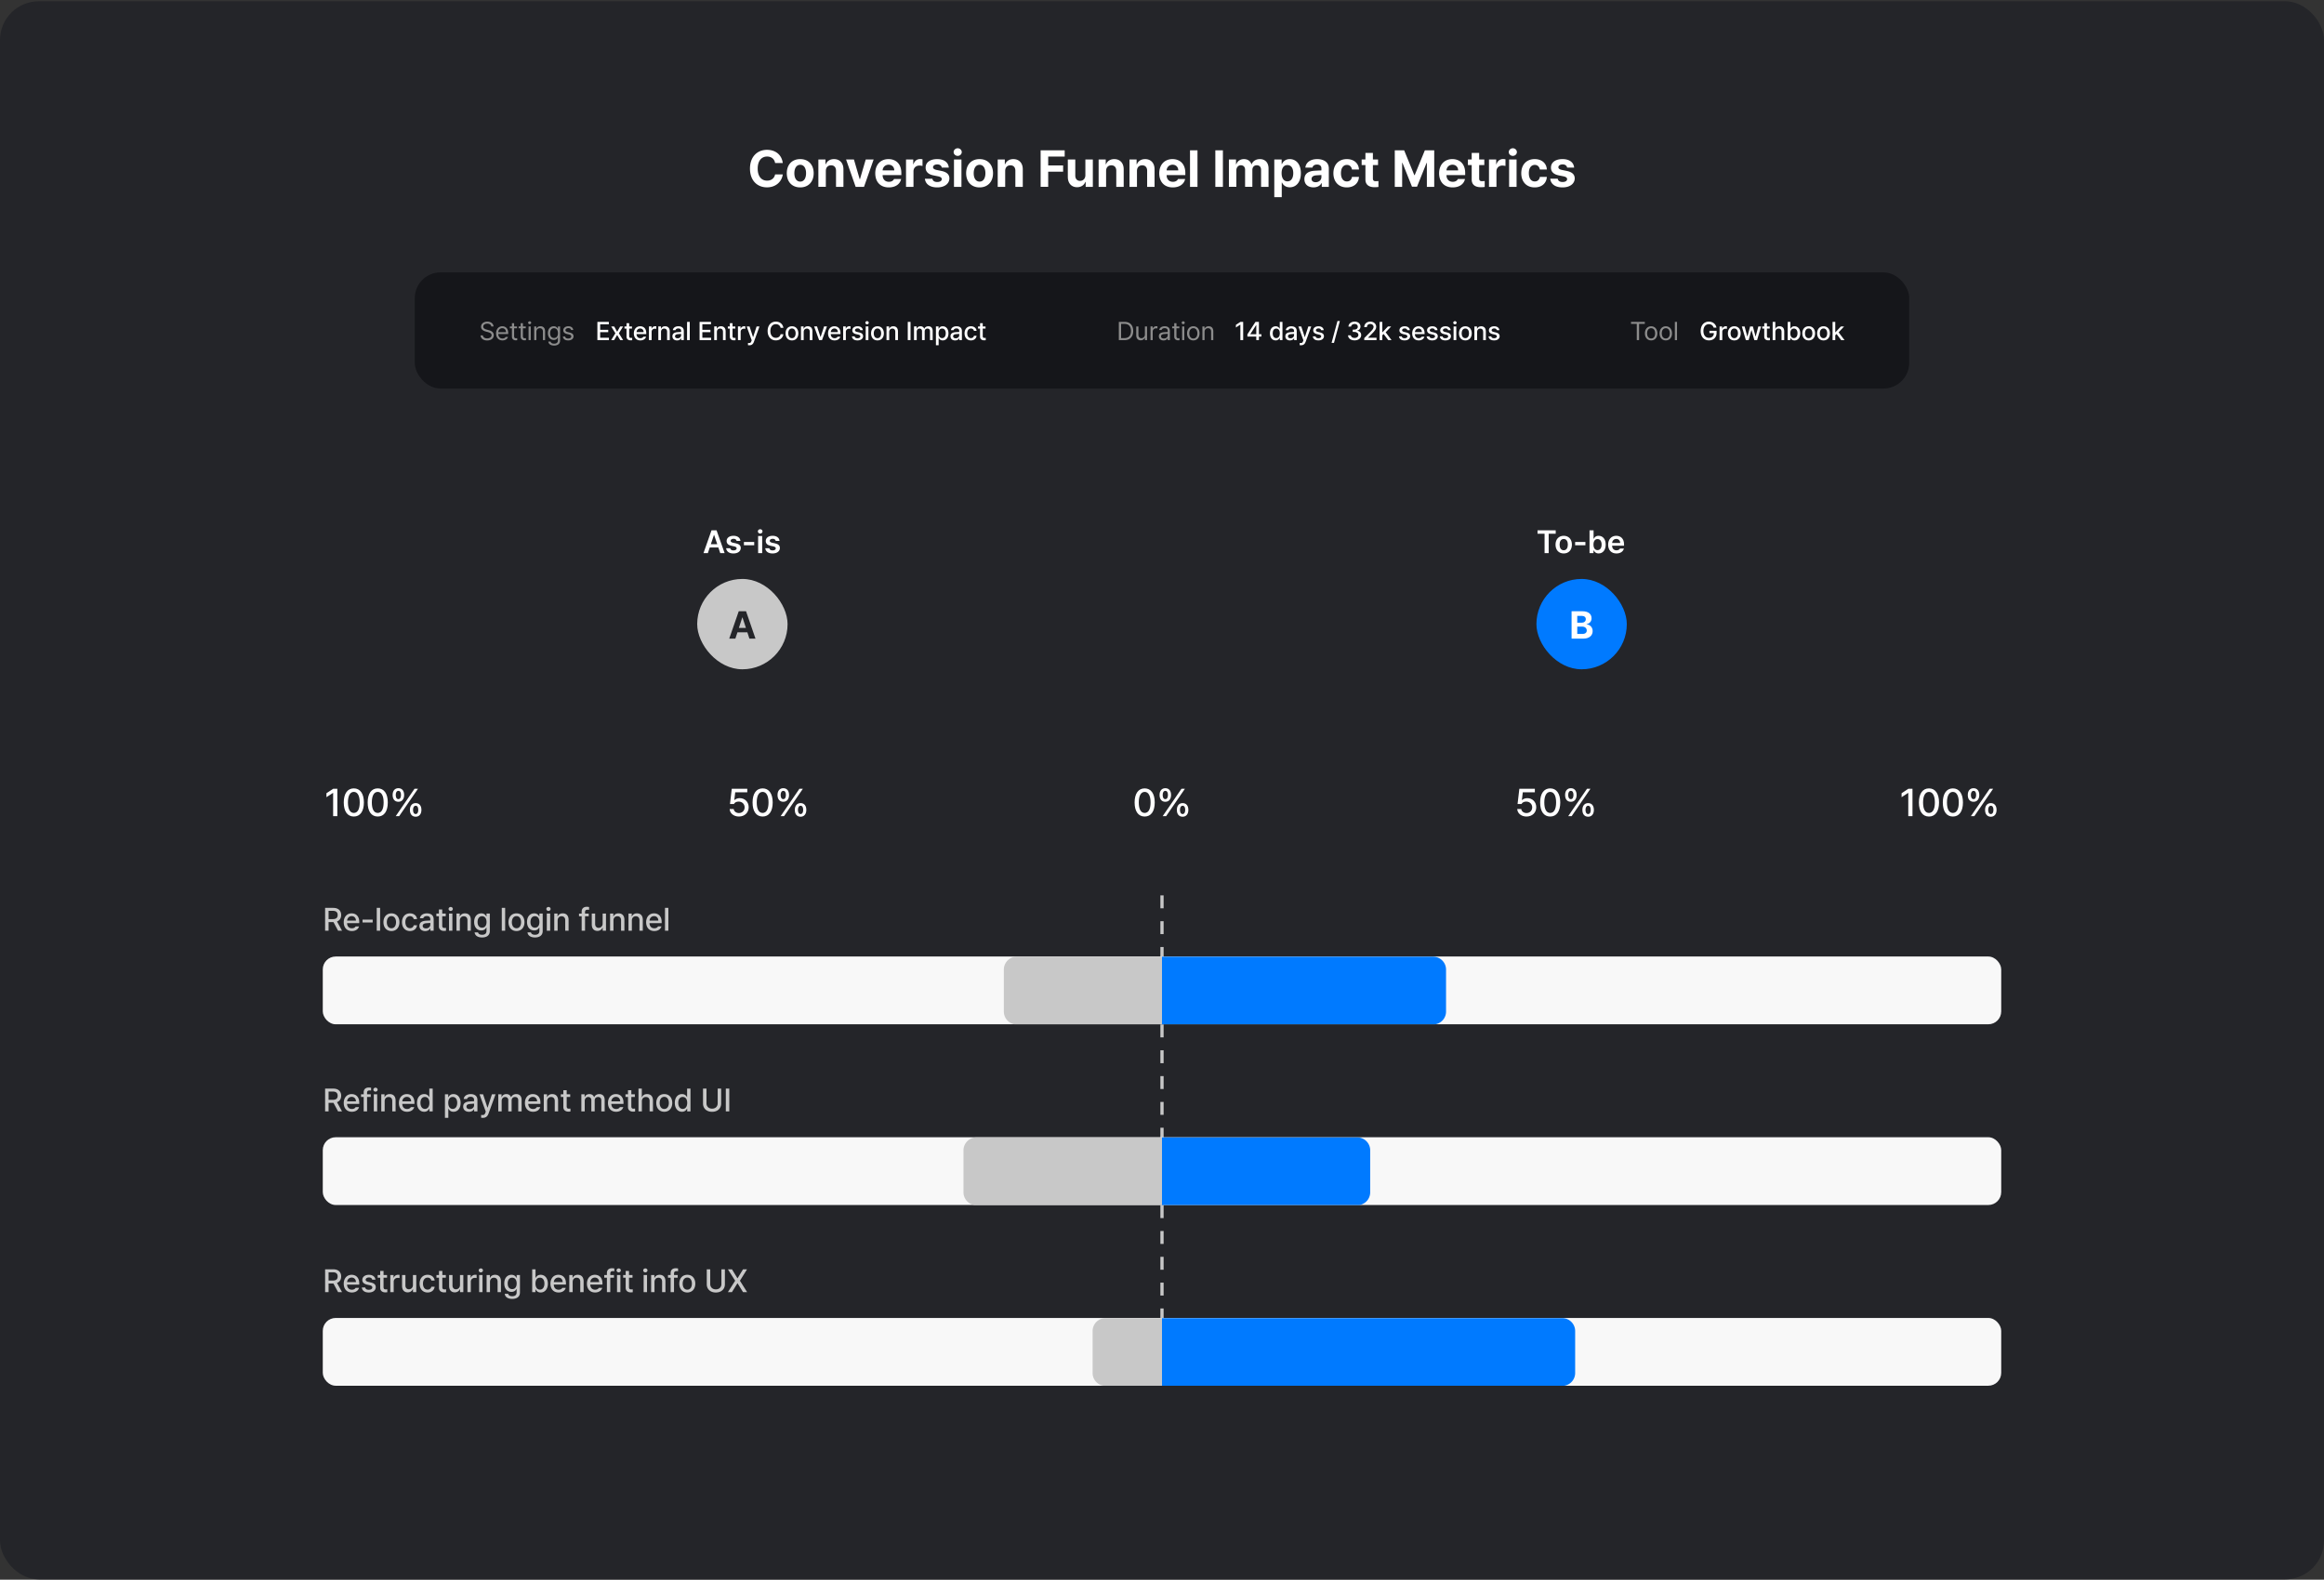 <svg xmlns="http://www.w3.org/2000/svg" width="1440" height="979" fill="none"><rect width="100%" height="100%" fill="#333333" stroke="none"/><rect width="1440" height="978" y=".796" fill="#242529" rx="24"/><path fill="#fff" d="M480.266 101.046c-.375-2.5-2.313-4.031-4.938-4.031-3.531 0-5.844 2.718-5.844 7.468 0 4.875 2.344 7.469 5.813 7.469 2.594 0 4.5-1.437 4.969-3.875l4.75.031c-.532 4.188-4.032 8-9.782 8-6.062 0-10.531-4.25-10.531-11.625s4.563-11.625 10.531-11.625c5.219 0 9.157 3 9.782 8.188h-4.75Zm15.562 15.094c-5.125 0-8.312-3.532-8.312-8.782s3.187-8.75 8.312-8.75 8.344 3.5 8.344 8.75-3.219 8.782-8.344 8.782Zm.031-3.594c2.375 0 3.594-2.219 3.594-5.188 0-3-1.219-5.218-3.594-5.218-2.406 0-3.656 2.218-3.656 5.218 0 2.969 1.25 5.188 3.656 5.188Zm15.844-6.563v9.813h-4.625V98.827h4.406v2.969h.188c.781-1.969 2.594-3.188 5.094-3.188 3.531 0 5.875 2.407 5.843 6.375v10.813h-4.593v-10c0-2.094-1.157-3.344-3.063-3.344-1.937 0-3.25 1.281-3.25 3.531Zm29.625-7.156-5.969 16.969h-5.187l-5.938-16.969h4.875l3.563 12.188h.187l3.563-12.188h4.906Zm9.375 17.313c-5.187 0-8.375-3.375-8.375-8.75 0-5.25 3.219-8.782 8.188-8.782 4.468 0 7.968 2.813 7.968 8.594v1.313h-11.593c0 2.562 1.531 4.156 3.906 4.156 1.562 0 2.687-.688 3.156-1.719h4.406c-.656 3.125-3.468 5.188-7.656 5.188Zm-3.812-10.532h7.218c0-2.062-1.437-3.531-3.5-3.531-2.125 0-3.64 1.578-3.718 3.531Zm14.5 10.188V98.827h4.468v2.938h.188c.625-2.094 2.187-3.188 4.094-3.188a7.29 7.29 0 0 1 1.468.156v4.125c-.437-.125-1.312-.25-1.968-.25-2.094 0-3.625 1.469-3.625 3.532v9.656h-4.625Zm22.156-11.938c-.188-1.187-1.25-1.968-2.781-1.968-1.5 0-2.657.718-2.625 1.75-.032.75.593 1.343 2.187 1.687l3.031.625c3.282.688 4.875 2.156 4.907 4.594-.032 3.344-3.032 5.594-7.532 5.594-4.593 0-7.281-2.063-7.656-5.375h4.656c.219 1.343 1.313 2.031 3 2.031 1.688 0 2.813-.688 2.813-1.781 0-.875-.719-1.407-2.313-1.75l-2.812-.563c-3.219-.625-4.906-2.312-4.875-4.812-.031-3.25 2.781-5.282 7.156-5.282 4.281 0 6.938 2.032 7.188 5.25h-4.344Zm7.562 11.938V98.827h4.625v16.969h-4.625Zm2.313-19.188c-1.406 0-2.531-1.062-2.531-2.343 0-1.313 1.125-2.375 2.531-2.375 1.375 0 2.5 1.062 2.5 2.375 0 1.28-1.125 2.343-2.5 2.343Zm13.531 19.532c-5.125 0-8.312-3.532-8.312-8.782s3.187-8.75 8.312-8.75 8.344 3.5 8.344 8.75-3.219 8.782-8.344 8.782Zm.031-3.594c2.375 0 3.594-2.219 3.594-5.188 0-3-1.219-5.218-3.594-5.218-2.406 0-3.656 2.218-3.656 5.218 0 2.969 1.25 5.188 3.656 5.188Zm15.844-6.563v9.813h-4.625V98.827h4.406v2.969h.188c.781-1.969 2.594-3.188 5.094-3.188 3.531 0 5.875 2.407 5.843 6.375v10.813h-4.593v-10c0-2.094-1.157-3.344-3.063-3.344-1.937 0-3.25 1.281-3.25 3.531Zm21.969 9.813V93.171h14.906v3.875h-10.219v5.5h9.25v3.875h-9.25v9.375h-4.687Zm27.719-7.219v-9.75h4.625v16.969h-4.438v-3.063h-.187c-.782 1.969-2.594 3.282-5.157 3.282-3.406 0-5.718-2.407-5.718-6.375V98.827h4.625v10c0 2 1.156 3.281 2.968 3.281 1.688 0 3.282-1.218 3.282-3.531Zm12.843-2.594v9.813h-4.625V98.827h4.407v2.969h.187c.781-1.969 2.594-3.188 5.094-3.188 3.531 0 5.875 2.407 5.844 6.375v10.813h-4.594v-10c0-2.094-1.156-3.344-3.063-3.344-1.937 0-3.25 1.281-3.25 3.531Zm19.125 0v9.813h-4.625V98.827h4.407v2.969h.187c.781-1.969 2.594-3.188 5.094-3.188 3.531 0 5.875 2.407 5.844 6.375v10.813h-4.594v-10c0-2.094-1.156-3.344-3.063-3.344-1.937 0-3.25 1.281-3.25 3.531Zm22.188 10.157c-5.188 0-8.375-3.375-8.375-8.75 0-5.25 3.219-8.782 8.187-8.782 4.469 0 7.969 2.813 7.969 8.594v1.313h-11.594c0 2.562 1.532 4.156 3.907 4.156 1.562 0 2.687-.688 3.156-1.719h4.406c-.656 3.125-3.469 5.188-7.656 5.188Zm-3.813-10.532h7.219c0-2.062-1.437-3.531-3.5-3.531-2.125 0-3.64 1.578-3.719 3.531Zm19.125-12.437v22.625h-4.625V93.171h4.625Zm15.75 0v22.625h-4.687V93.171h4.687Zm3.719 22.625V98.827h4.406v2.969h.188c.719-1.969 2.437-3.188 4.719-3.188 2.343 0 4.062 1.22 4.625 3.188h.156c.719-1.938 2.625-3.188 5.125-3.188 3.156 0 5.344 2.094 5.344 5.782v11.406h-4.625v-10.5c0-1.938-1.125-2.875-2.657-2.875-1.75 0-2.75 1.219-2.75 3v10.375h-4.5v-10.625c0-1.688-1.062-2.75-2.625-2.75-1.562 0-2.781 1.25-2.781 3.187v10.188h-4.625Zm28.125 6.375V98.827h4.563v2.844h.187c.625-1.375 2-3.063 4.844-3.063 3.75 0 6.875 2.907 6.875 8.719 0 5.656-3 8.75-6.875 8.75-2.781 0-4.188-1.594-4.844-3h-.125v9.094h-4.625Zm4.531-14.875c0 3.062 1.313 5.094 3.594 5.094 2.375 0 3.625-2.094 3.625-5.094 0-2.969-1.25-5-3.625-5-2.312 0-3.594 1.937-3.594 5Zm14.125 3.75c0-3.781 3.063-5.031 6.313-5.219 1.219-.078 3.5-.187 4.219-.219v-1.375c-.032-1.406-1-2.25-2.719-2.25-1.563 0-2.563.719-2.813 1.875h-4.406c.281-2.937 2.844-5.25 7.344-5.25 3.687 0 7.187 1.657 7.187 5.75v11.438h-4.375v-2.344h-.125c-.843 1.563-2.437 2.656-4.968 2.656-3.25 0-5.657-1.687-5.657-5.062Zm4.438-.125c0 1.312 1.062 2 2.531 2 2.094 0 3.594-1.406 3.563-3.188v-1.25c-.704.032-2.672.141-3.469.219-1.594.156-2.625.906-2.625 2.219Zm21.844 5.219c-5.188 0-8.313-3.594-8.313-8.782 0-5.187 3.156-8.75 8.313-8.75 4.375 0 7.343 2.563 7.531 6.438h-4.344c-.281-1.688-1.375-2.844-3.125-2.844-2.219 0-3.687 1.875-3.687 5.094 0 3.281 1.437 5.156 3.687 5.156 1.625 0 2.844-1 3.125-2.812h4.344c-.219 3.843-3.031 6.5-7.531 6.5Zm19.343-17.313v3.469h-3.187v8.281c0 1.344.656 1.688 1.594 1.719.468 0 1.281-.031 1.843-.094v3.656c-.5.094-1.312.157-2.468.157-3.344 0-5.625-1.5-5.594-4.782v-8.937h-2.344v-3.469h2.344v-4.062h4.625v4.062h3.187Zm10.375-5.656h5.813l6.281 15.344h.25l6.281-15.344h5.813v22.625h-4.563v-14.813h-.187l-5.906 14.719h-3.125l-5.907-14.781h-.187v14.875h-4.563V93.171Zm35.844 22.969c-5.187 0-8.375-3.375-8.375-8.75 0-5.25 3.219-8.782 8.188-8.782 4.468 0 7.968 2.813 7.968 8.594v1.313h-11.593c0 2.562 1.531 4.156 3.906 4.156 1.562 0 2.687-.688 3.156-1.719h4.406c-.656 3.125-3.468 5.188-7.656 5.188Zm-3.812-10.532h7.218c0-2.062-1.437-3.531-3.5-3.531-2.125 0-3.64 1.578-3.718 3.531Zm23.437-6.78v3.468h-3.187v8.281c0 1.344.656 1.688 1.593 1.719.469 0 1.282-.031 1.844-.094v3.656c-.5.094-1.312.157-2.469.157-3.343 0-5.625-1.5-5.593-4.782v-8.937h-2.344v-3.469h2.344v-4.062h4.625v4.062h3.187Zm2.906 16.968V98.827h4.469v2.938h.188c.625-2.094 2.187-3.188 4.093-3.188.469 0 1.063.063 1.469.156v4.125c-.437-.125-1.312-.25-1.969-.25-2.093 0-3.625 1.469-3.625 3.532v9.656h-4.625Zm12.469 0V98.827h4.625v16.969h-4.625Zm2.313-19.188c-1.407 0-2.532-1.062-2.532-2.343 0-1.313 1.125-2.375 2.532-2.375 1.375 0 2.5 1.062 2.5 2.375 0 1.28-1.125 2.343-2.5 2.343Zm13.531 19.532c-5.188 0-8.313-3.594-8.313-8.782 0-5.187 3.157-8.75 8.313-8.75 4.375 0 7.344 2.563 7.531 6.438h-4.344c-.281-1.688-1.375-2.844-3.125-2.844-2.218 0-3.687 1.875-3.687 5.094 0 3.281 1.437 5.156 3.687 5.156 1.625 0 2.844-1 3.125-2.812h4.344c-.219 3.843-3.031 6.5-7.531 6.5Zm20.094-12.282c-.188-1.187-1.25-1.968-2.782-1.968-1.5 0-2.656.718-2.625 1.75-.031.75.594 1.343 2.188 1.687l3.031.625c3.281.688 4.875 2.156 4.906 4.594-.031 3.344-3.031 5.594-7.531 5.594-4.594 0-7.281-2.063-7.656-5.375h4.656c.219 1.343 1.313 2.031 3 2.031 1.688 0 2.813-.688 2.813-1.781 0-.875-.719-1.407-2.313-1.75l-2.812-.563c-3.219-.625-4.907-2.312-4.875-4.812-.032-3.25 2.781-5.282 7.156-5.282 4.281 0 6.937 2.032 7.187 5.25h-4.343Z"/><rect width="926" height="72" x="257" y="168.796" fill="#15161A" rx="16"/><path fill="#8C8C8C" d="M304.422 202.327c-.125-1.109-1.141-1.75-2.5-1.75-1.5 0-2.484.781-2.484 1.86 0 1.187 1.328 1.625 2.187 1.843l1.125.313c1.219.312 3.203 1.015 3.203 3.125 0 1.844-1.484 3.281-4.109 3.281-2.438 0-3.953-1.266-4.078-3.141h1.437c.125 1.266 1.297 1.86 2.641 1.86 1.562 0 2.734-.797 2.734-2.031 0-1.094-1.047-1.516-2.234-1.86l-1.391-.375c-1.781-.515-2.875-1.422-2.875-2.953 0-1.906 1.703-3.172 3.891-3.172 2.187 0 3.765 1.281 3.828 3h-1.375Zm6.937 8.641c-2.453 0-3.968-1.735-3.968-4.344s1.531-4.422 3.843-4.422c1.782 0 3.657 1.094 3.657 4.235v.562h-6.157c.063 1.797 1.11 2.781 2.625 2.781 1.016 0 1.657-.437 1.969-.968h1.438c-.407 1.281-1.657 2.156-3.407 2.156Zm-2.609-5.11h4.781c0-1.421-.906-2.468-2.297-2.468-1.468 0-2.406 1.156-2.484 2.468Zm11.594-3.546v1.125h-1.782v4.921c0 1.094.532 1.266 1.11 1.266.25 0 .594-.016.797-.031v1.25a6.657 6.657 0 0 1-.938.062c-1.125 0-2.328-.703-2.328-2.203v-5.265h-1.281v-1.125h1.281v-2.032h1.359v2.032h1.782Zm5.437 0v1.125H324v4.921c0 1.094.531 1.266 1.109 1.266.25 0 .594-.016.797-.031v1.25a6.653 6.653 0 0 1-.937.062c-1.125 0-2.328-.703-2.328-2.203v-5.265h-1.282v-1.125h1.282v-2.032H324v2.032h1.781Zm1.735 8.484v-8.484h1.343v8.484h-1.343Zm.672-9.891c-.516 0-.938-.39-.938-.89s.422-.891.938-.891c.515 0 .953.391.953.891s-.438.89-.953.89Zm4.156 4.797v5.094H331v-8.484h1.297v1.328h.109c.406-.86 1.188-1.438 2.485-1.438 1.718 0 2.859 1.047 2.859 3.203v5.391h-1.344v-5.297c0-1.312-.718-2.094-1.922-2.094-1.234 0-2.14.828-2.14 2.297Zm11 8.453c-2.047 0-3.438-.89-3.594-2.468h1.406c.188.859.985 1.296 2.188 1.296 1.453 0 2.344-.625 2.344-2.031v-1.719h-.11c-.281.469-.828 1.438-2.469 1.438-2.062 0-3.609-1.563-3.609-4.234 0-2.61 1.5-4.235 3.625-4.235 1.641 0 2.172 1 2.484 1.453h.11v-1.343h1.312v8.718c0 2.188-1.625 3.125-3.687 3.125Zm-.047-4.687c1.547 0 2.422-1.11 2.422-2.985 0-1.812-.844-3.078-2.422-3.078-1.625 0-2.438 1.375-2.438 3.078 0 1.766.829 2.985 2.438 2.985Zm10.594-4.953c-.188-.703-.719-1.172-1.719-1.172-1.047 0-1.797.562-1.797 1.281 0 .563.453.953 1.453 1.188l1.266.312c1.515.359 2.265 1.109 2.265 2.297 0 1.469-1.203 2.547-3.328 2.547-1.906 0-3.047-.844-3.265-2.391h1.406c.156.828.766 1.219 1.828 1.219 1.203 0 1.969-.5 1.969-1.297 0-.594-.422-1-1.391-1.219l-1.281-.297c-1.485-.343-2.266-1.156-2.266-2.281 0-1.453 1.266-2.5 3.141-2.5 1.75 0 2.859.938 3.031 2.313h-1.312Z"/><path fill="#fff" d="M370.156 210.796v-11.313h7.094v1.485h-5.375v3.422h5v1.468h-5v3.454h5.437v1.484h-7.156Zm10.391-8.484 1.859 3.296 1.875-3.296h1.828l-2.64 4.234 2.656 4.25h-1.813l-1.906-3.172-1.89 3.172h-1.828l2.624-4.25-2.609-4.234h1.844Zm11.047 0v1.328h-1.735v4.656c0 .953.485 1.125 1.016 1.141.234 0 .609-.032.844-.047v1.453a8.175 8.175 0 0 1-1.047.062c-1.313 0-2.484-.718-2.469-2.265v-5h-1.25v-1.328h1.25v-2.032h1.656v2.032h1.735Zm5.187 8.656c-2.5 0-4.031-1.719-4.031-4.36 0-2.609 1.562-4.406 3.922-4.406 1.937 0 3.766 1.203 3.766 4.266v.594h-6.032c.047 1.609.992 2.531 2.391 2.531.953 0 1.562-.406 1.844-.922h1.687c-.375 1.375-1.687 2.297-3.547 2.297Zm-2.359-5.156h4.375c0-1.297-.828-2.235-2.109-2.235-1.336 0-2.204 1.031-2.266 2.235Zm7.672 4.984v-8.484h1.609v1.343h.094c.312-.906 1.156-1.468 2.156-1.468.203 0 .531.015.703.031v1.594a4.687 4.687 0 0 0-.875-.094c-1.156 0-2.015.797-2.015 1.906v5.172h-1.672Zm7.484-5.031v5.031h-1.672v-8.484h1.61v1.39h.093c.407-.906 1.235-1.5 2.5-1.5 1.75 0 2.891 1.094 2.891 3.203v5.391h-1.656v-5.188c0-1.234-.672-1.968-1.797-1.968-1.141 0-1.969.765-1.969 2.125Zm7.063 2.64c0-1.937 1.64-2.437 3.171-2.547.563-.039 1.836-.109 2.235-.125l-.016-.671c0-.954-.578-1.516-1.719-1.516-.984 0-1.578.453-1.75 1.078h-1.656c.156-1.406 1.469-2.422 3.469-2.422 1.344 0 3.328.5 3.328 2.953v5.641h-1.625v-1.156h-.062c-.328.64-1.11 1.343-2.516 1.343-1.609 0-2.859-.921-2.859-2.578Zm1.625.016c0 .812.672 1.234 1.609 1.234 1.359 0 2.172-.906 2.172-1.922v-.781l-2 .141c-1.094.078-1.781.484-1.781 1.328Zm9.125-8.938v11.313h-1.672v-11.313h1.672Zm6.078 11.313v-11.313h7.093v1.485h-5.374v3.422h5v1.468h-5v3.454h5.437v1.484h-7.156Zm10.734-5.031v5.031h-1.672v-8.484h1.61v1.39h.093c.407-.906 1.235-1.5 2.5-1.5 1.75 0 2.891 1.094 2.891 3.203v5.391h-1.656v-5.188c0-1.234-.672-1.968-1.797-1.968-1.141 0-1.969.765-1.969 2.125Zm11.422-3.453v1.328h-1.734v4.656c0 .953.484 1.125 1.015 1.141.235 0 .61-.032.844-.047v1.453a8.162 8.162 0 0 1-1.047.062c-1.312 0-2.484-.718-2.469-2.265v-5h-1.25v-1.328h1.25v-2.032h1.657v2.032h1.734Zm1.625 8.484v-8.484h1.609v1.343h.094c.313-.906 1.156-1.468 2.156-1.468.203 0 .532.015.703.031v1.594a4.685 4.685 0 0 0-.874-.094c-1.157 0-2.016.797-2.016 1.906v5.172h-1.672Zm7.109 3.187c-.343 0-.671-.015-.89-.046v-1.391c.187.016.515.031.75.031.515 0 .953-.047 1.343-1.109l.204-.563-3.11-8.593h1.782l2.14 6.578h.094l2.14-6.578h1.797l-3.5 9.609c-.484 1.344-1.359 2.062-2.75 2.062Zm19.313-10.812c-.281-1.453-1.484-2.266-2.922-2.266-1.953 0-3.406 1.5-3.406 4.235 0 2.75 1.468 4.234 3.406 4.234 1.422 0 2.625-.797 2.922-2.234l1.734.015c-.359 2.235-2.187 3.797-4.672 3.797-2.953 0-5.093-2.203-5.093-5.812 0-3.625 2.156-5.813 5.093-5.813 2.391 0 4.282 1.406 4.672 3.844h-1.734Zm7.047 7.797c-2.407 0-3.969-1.75-3.969-4.375 0-2.641 1.562-4.391 3.969-4.391 2.39 0 3.953 1.75 3.953 4.391 0 2.625-1.563 4.375-3.953 4.375Zm0-1.391c1.531 0 2.265-1.359 2.265-2.984s-.734-3.016-2.265-3.016c-1.563 0-2.297 1.391-2.297 3.016s.734 2.984 2.297 2.984Zm7.265-3.812v5.031h-1.672v-8.484h1.61v1.39h.094c.406-.906 1.234-1.5 2.5-1.5 1.75 0 2.89 1.094 2.89 3.203v5.391h-1.656v-5.188c0-1.234-.672-1.968-1.797-1.968-1.141 0-1.969.765-1.969 2.125Zm14.422-3.453-3.078 8.484h-1.797l-3.078-8.484h1.797l2.141 6.515h.078l2.14-6.515h1.797Zm4.719 8.656c-2.5 0-4.031-1.719-4.031-4.36 0-2.609 1.562-4.406 3.922-4.406 1.937 0 3.765 1.203 3.765 4.266v.594h-6.031c.047 1.609.992 2.531 2.391 2.531.953 0 1.562-.406 1.843-.922h1.688c-.375 1.375-1.688 2.297-3.547 2.297Zm-2.359-5.156h4.375c0-1.297-.829-2.235-2.11-2.235-1.336 0-2.203 1.031-2.265 2.235Zm7.672 4.984v-8.484h1.609v1.343h.094c.312-.906 1.156-1.468 2.156-1.468.203 0 .531.015.703.031v1.594a4.698 4.698 0 0 0-.875-.094c-1.156 0-2.016.797-2.016 1.906v5.172h-1.671Zm10.578-6.172c-.157-.672-.688-1.109-1.61-1.109-.953 0-1.64.5-1.625 1.14-.015.5.391.86 1.328 1.078l1.344.313c1.563.344 2.313 1.094 2.328 2.297-.015 1.531-1.297 2.625-3.469 2.625-2.031 0-3.25-.906-3.453-2.485h1.703c.141.766.735 1.141 1.735 1.141 1.078 0 1.765-.437 1.781-1.156-.016-.547-.422-.906-1.312-1.11l-1.328-.281c-1.532-.344-2.329-1.156-2.329-2.328 0-1.516 1.313-2.547 3.282-2.547 1.89 0 3.062.969 3.234 2.422h-1.609Zm3.39 6.172v-8.484h1.672v8.484h-1.672Zm.844-9.797c-.578 0-1.062-.437-1.062-.984 0-.547.484-.985 1.062-.985.562 0 1.047.438 1.047.985 0 .547-.485.984-1.047.984Zm6.453 9.969c-2.406 0-3.969-1.75-3.969-4.375 0-2.641 1.563-4.391 3.969-4.391 2.391 0 3.953 1.75 3.953 4.391 0 2.625-1.562 4.375-3.953 4.375Zm0-1.391c1.531 0 2.266-1.359 2.266-2.984s-.735-3.016-2.266-3.016c-1.562 0-2.297 1.391-2.297 3.016s.735 2.984 2.297 2.984Zm7.266-3.812v5.031h-1.672v-8.484h1.609v1.39H551c.406-.906 1.234-1.5 2.5-1.5 1.75 0 2.891 1.094 2.891 3.203v5.391h-1.657v-5.188c0-1.234-.672-1.968-1.796-1.968-1.141 0-1.969.765-1.969 2.125Zm13.219-6.282v11.313h-1.719v-11.313h1.719Zm2.156 11.313v-8.484h1.609v1.39h.094c.359-.953 1.187-1.5 2.312-1.5 1.125 0 1.922.563 2.282 1.5h.093c.407-.922 1.313-1.5 2.547-1.5 1.531 0 2.625.969 2.625 2.906v5.688h-1.672v-5.531c0-1.141-.718-1.625-1.593-1.625-1.079 0-1.688.734-1.688 1.75v5.406h-1.656v-5.625c0-.922-.641-1.531-1.547-1.531-.938 0-1.734.781-1.734 1.922v5.234h-1.672Zm13.578 3.187v-11.671h1.625v1.375h.141c.296-.532.874-1.485 2.437-1.485 2.047 0 3.563 1.61 3.563 4.375 0 2.735-1.485 4.391-3.547 4.391-1.547 0-2.157-.938-2.453-1.5h-.094v4.515h-1.672Zm1.64-7.437c0 1.781.782 3 2.204 3 1.468 0 2.234-1.297 2.234-3 0-1.672-.75-2.922-2.234-2.922-1.438 0-2.204 1.156-2.204 2.922Zm7.391 1.859c0-1.937 1.641-2.437 3.172-2.547.563-.039 1.836-.109 2.234-.125l-.015-.671c0-.954-.578-1.516-1.719-1.516-.984 0-1.578.453-1.75 1.078h-1.656c.156-1.406 1.469-2.422 3.469-2.422 1.343 0 3.328.5 3.328 2.953v5.641h-1.625v-1.156h-.063c-.328.64-1.109 1.343-2.516 1.343-1.609 0-2.859-.921-2.859-2.578Zm1.625.016c0 .812.672 1.234 1.61 1.234 1.359 0 2.171-.906 2.171-1.922v-.781l-2 .141c-1.093.078-1.781.484-1.781 1.328Zm11.047 2.547c-2.469 0-3.969-1.828-3.969-4.375 0-2.594 1.547-4.391 3.938-4.391 1.937 0 3.344 1.141 3.515 2.86h-1.625c-.172-.797-.812-1.469-1.859-1.469-1.375 0-2.297 1.14-2.297 2.953 0 1.859.906 3 2.297 3 .937 0 1.656-.516 1.859-1.438h1.625c-.187 1.641-1.484 2.86-3.484 2.86Zm9.031-8.656v1.328h-1.734v4.656c0 .953.484 1.125 1.016 1.141.234 0 .609-.032.843-.047v1.453a8.15 8.15 0 0 1-1.047.062c-1.312 0-2.484-.718-2.468-2.265v-5h-1.25v-1.328h1.25v-2.032h1.656v2.032h1.734Z"/><path fill="#8C8C8C" d="M696.766 210.796h-3.516v-11.313h3.656c3.297 0 5.25 2.125 5.25 5.641 0 3.531-1.953 5.672-5.39 5.672Zm-2.11-1.25h2.016c2.781 0 4.109-1.672 4.109-4.422 0-2.734-1.328-4.391-3.969-4.391h-2.156v8.813Zm14.75-2.234v-5h1.328v8.484h-1.328v-1.438h-.094c-.406.86-1.234 1.547-2.515 1.547-1.609 0-2.75-1.047-2.75-3.203v-5.39h1.344v5.296c0 1.219.765 2 1.843 2 .954 0 2.172-.718 2.172-2.296Zm3.485 3.484v-8.484h1.297v1.296h.093c.313-.859 1.188-1.437 2.188-1.437.203 0 .547.016.703.031v1.36a3.517 3.517 0 0 0-.813-.094c-1.218 0-2.125.844-2.125 1.984v5.344h-1.343Zm5.171-2.406c0-1.953 1.719-2.391 3.188-2.5.539-.039 1.914-.11 2.297-.125v-.688c0-1.078-.641-1.703-1.922-1.703-1.078 0-1.719.5-1.906 1.141h-1.407c.172-1.36 1.5-2.313 3.376-2.313 1.109 0 3.187.328 3.187 3v5.594h-1.328v-1.156h-.063c-.281.578-1.062 1.359-2.531 1.359-1.609 0-2.891-.953-2.891-2.609Zm1.344.062c0 .891.75 1.344 1.782 1.344 1.515 0 2.359-1.016 2.359-2.078v-.86l-2.141.157c-1.218.078-2 .515-2 1.437Zm11.328-6.14v1.125h-1.781v4.921c0 1.094.531 1.266 1.109 1.266.25 0 .594-.016.797-.031v1.25a6.653 6.653 0 0 1-.937.062c-1.125 0-2.328-.703-2.328-2.203v-5.265h-1.282v-1.125h1.282v-2.032h1.359v2.032h1.781Zm1.735 8.484v-8.484h1.343v8.484h-1.343Zm.672-9.891c-.516 0-.938-.39-.938-.89s.422-.891.938-.891c.515 0 .953.391.953.891s-.438.89-.953.89Zm6.281 10.063c-2.313 0-3.875-1.735-3.875-4.375 0-2.641 1.562-4.391 3.875-4.391 2.297 0 3.844 1.75 3.844 4.391 0 2.64-1.547 4.375-3.844 4.375Zm0-1.188c1.703 0 2.5-1.5 2.5-3.187 0-1.688-.797-3.203-2.5-3.203-1.734 0-2.531 1.515-2.531 3.203 0 1.687.797 3.187 2.531 3.187Zm6.953-4.078v5.094h-1.344v-8.484h1.297v1.328h.11c.406-.86 1.187-1.438 2.484-1.438 1.719 0 2.859 1.047 2.859 3.203v5.391h-1.343v-5.297c0-1.312-.719-2.094-1.922-2.094-1.235 0-2.141.828-2.141 2.297Z"/><path fill="#fff" d="M770.297 199.483v11.313h-1.735v-9.594h-.062l-2.703 1.766v-1.641l2.812-1.844h1.688Zm2.625 9.11v-1.391l5-7.719h2.125v7.657h1.547v1.453h-1.547v2.203h-1.625v-2.203h-5.5Zm1.812-1.453h3.688v-5.61h-.125l-3.563 5.516v.094Zm15.688 3.828c-2.047 0-3.547-1.656-3.547-4.391 0-2.765 1.516-4.375 3.563-4.375 1.578 0 2.156.953 2.453 1.485h.078v-4.204h1.672v11.313h-1.625v-1.328h-.125c-.313.562-.922 1.5-2.469 1.5Zm.375-1.422c1.422 0 2.219-1.219 2.219-3 0-1.766-.782-2.922-2.219-2.922-1.485 0-2.219 1.25-2.219 2.922 0 1.703.766 3 2.219 3Zm5.625-1.141c0-1.937 1.64-2.437 3.172-2.547.562-.039 1.836-.109 2.234-.125l-.016-.671c0-.954-.578-1.516-1.718-1.516-.985 0-1.578.453-1.75 1.078h-1.656c.156-1.406 1.468-2.422 3.468-2.422 1.344 0 3.328.5 3.328 2.953v5.641h-1.625v-1.156h-.062c-.328.64-1.109 1.343-2.516 1.343-1.609 0-2.859-.921-2.859-2.578Zm1.625.016c0 .812.672 1.234 1.609 1.234 1.36 0 2.172-.906 2.172-1.922v-.781l-2 .141c-1.094.078-1.781.484-1.781 1.328Zm8.172 5.562c-.344 0-.672-.015-.891-.046v-1.391c.188.016.516.031.75.031.516 0 .953-.047 1.344-1.109l.203-.563-3.109-8.593h1.781l2.141 6.578h.093l2.141-6.578h1.797l-3.5 9.609c-.485 1.344-1.36 2.062-2.75 2.062Zm12.375-9.359c-.156-.672-.688-1.109-1.61-1.109-.953 0-1.64.5-1.625 1.14-.015.5.391.86 1.329 1.078l1.343.313c1.563.344 2.313 1.094 2.328 2.297-.015 1.531-1.297 2.625-3.468 2.625-2.032 0-3.25-.906-3.453-2.485h1.703c.14.766.734 1.141 1.734 1.141 1.078 0 1.766-.437 1.781-1.156-.015-.547-.422-.906-1.312-1.11l-1.328-.281c-1.532-.344-2.328-1.156-2.328-2.328 0-1.516 1.312-2.547 3.281-2.547 1.89 0 3.062.969 3.234 2.422h-1.609Zm11.609-5.672-3.641 13.547h-1.484l3.641-13.547h1.484Zm9.141 12c-2.344 0-4.016-1.265-4.078-3.109h1.75c.062 1 1.046 1.625 2.312 1.625 1.36 0 2.36-.75 2.36-1.844 0-1.109-.938-1.922-2.547-1.922h-.969v-1.406h.969c1.281 0 2.187-.719 2.187-1.797 0-1.031-.766-1.734-1.969-1.734-1.14 0-2.14.625-2.187 1.656h-1.656c.046-1.844 1.75-3.094 3.859-3.094 2.219 0 3.625 1.406 3.609 3.078.016 1.282-.781 2.219-2 2.516v.078c1.547.219 2.438 1.25 2.438 2.688 0 1.89-1.734 3.265-4.078 3.265Zm5.968-.156v-1.25l3.922-3.953c1.235-1.297 1.86-2.016 1.86-3 0-1.11-.906-1.828-2.094-1.828-1.25 0-2.062.797-2.062 2h-1.626c-.015-2.063 1.563-3.438 3.719-3.438 2.188 0 3.688 1.375 3.703 3.219-.015 1.266-.609 2.266-2.734 4.359l-2.297 2.328v.094h5.219v1.469h-7.61Zm9.532 0v-11.313h1.672v6.407h.14l3.36-3.578h2l-3.422 3.64 3.656 4.844h-2.047l-2.875-3.813-.812.797v3.016h-1.672ZM872 204.624c-.156-.672-.688-1.109-1.609-1.109-.953 0-1.641.5-1.625 1.14-.016.5.39.86 1.328 1.078l1.344.313c1.562.344 2.312 1.094 2.328 2.297-.016 1.531-1.297 2.625-3.469 2.625-2.031 0-3.25-.906-3.453-2.485h1.703c.141.766.734 1.141 1.734 1.141 1.078 0 1.766-.437 1.781-1.156-.015-.547-.421-.906-1.312-1.11l-1.328-.281c-1.531-.344-2.328-1.156-2.328-2.328 0-1.516 1.312-2.547 3.281-2.547 1.891 0 3.063.969 3.234 2.422H872Zm7.047 6.344c-2.5 0-4.031-1.719-4.031-4.36 0-2.609 1.562-4.406 3.922-4.406 1.937 0 3.765 1.203 3.765 4.266v.594h-6.031c.047 1.609.992 2.531 2.39 2.531.954 0 1.563-.406 1.844-.922h1.688c-.375 1.375-1.688 2.297-3.547 2.297Zm-2.359-5.156h4.374c0-1.297-.828-2.235-2.109-2.235-1.336 0-2.203 1.031-2.265 2.235Zm12.437-1.188c-.156-.672-.687-1.109-1.609-1.109-.954 0-1.641.5-1.625 1.14-.016.5.39.86 1.328 1.078l1.343.313c1.563.344 2.313 1.094 2.329 2.297-.016 1.531-1.297 2.625-3.469 2.625-2.031 0-3.25-.906-3.453-2.485h1.703c.14.766.734 1.141 1.734 1.141 1.078 0 1.766-.437 1.782-1.156-.016-.547-.422-.906-1.313-1.11l-1.328-.281c-1.531-.344-2.328-1.156-2.328-2.328 0-1.516 1.312-2.547 3.281-2.547 1.891 0 3.062.969 3.234 2.422h-1.609Zm8.156 0c-.156-.672-.687-1.109-1.609-1.109-.953 0-1.641.5-1.625 1.14-.016.5.391.86 1.328 1.078l1.344.313c1.562.344 2.312 1.094 2.328 2.297-.016 1.531-1.297 2.625-3.469 2.625-2.031 0-3.25-.906-3.453-2.485h1.703c.141.766.734 1.141 1.734 1.141 1.079 0 1.766-.437 1.782-1.156-.016-.547-.422-.906-1.313-1.11l-1.328-.281c-1.531-.344-2.328-1.156-2.328-2.328 0-1.516 1.313-2.547 3.281-2.547 1.891 0 3.063.969 3.235 2.422h-1.61Zm3.391 6.172v-8.484h1.672v8.484h-1.672Zm.844-9.797c-.578 0-1.063-.437-1.063-.984 0-.547.485-.985 1.063-.985.562 0 1.046.438 1.046.985 0 .547-.484.984-1.046.984Zm6.453 9.969c-2.407 0-3.969-1.75-3.969-4.375 0-2.641 1.562-4.391 3.969-4.391 2.39 0 3.953 1.75 3.953 4.391 0 2.625-1.563 4.375-3.953 4.375Zm0-1.391c1.531 0 2.265-1.359 2.265-2.984s-.734-3.016-2.265-3.016c-1.563 0-2.297 1.391-2.297 3.016s.734 2.984 2.297 2.984Zm7.265-3.812v5.031h-1.672v-8.484h1.61v1.39h.094c.406-.906 1.234-1.5 2.5-1.5 1.75 0 2.89 1.094 2.89 3.203v5.391H919v-5.188c0-1.234-.672-1.968-1.797-1.968-1.141 0-1.969.765-1.969 2.125Zm12.219-1.141c-.156-.672-.687-1.109-1.609-1.109-.953 0-1.641.5-1.625 1.14-.016.5.39.86 1.328 1.078l1.344.313c1.562.344 2.312 1.094 2.328 2.297-.016 1.531-1.297 2.625-3.469 2.625-2.031 0-3.25-.906-3.453-2.485H924c.141.766.734 1.141 1.734 1.141 1.078 0 1.766-.437 1.782-1.156-.016-.547-.422-.906-1.313-1.11l-1.328-.281c-1.531-.344-2.328-1.156-2.328-2.328 0-1.516 1.312-2.547 3.281-2.547 1.891 0 3.063.969 3.234 2.422h-1.609Z"/><path fill="#8C8C8C" d="M1010.62 200.733v-1.25h8.54v1.25h-3.55v10.063h-1.42v-10.063h-3.57Zm12.47 10.235c-2.31 0-3.87-1.735-3.87-4.375 0-2.641 1.56-4.391 3.87-4.391 2.3 0 3.85 1.75 3.85 4.391 0 2.64-1.55 4.375-3.85 4.375Zm0-1.188c1.71 0 2.5-1.5 2.5-3.187 0-1.688-.79-3.203-2.5-3.203-1.73 0-2.53 1.515-2.53 3.203 0 1.687.8 3.187 2.53 3.187Zm9.08 1.188c-2.31 0-3.87-1.735-3.87-4.375 0-2.641 1.56-4.391 3.87-4.391 2.3 0 3.85 1.75 3.85 4.391 0 2.64-1.55 4.375-3.85 4.375Zm0-1.188c1.71 0 2.5-1.5 2.5-3.187 0-1.688-.79-3.203-2.5-3.203-1.73 0-2.53 1.515-2.53 3.203 0 1.687.8 3.187 2.53 3.187Zm6.95-10.297v11.313h-1.34v-11.313h1.34Z"/><path fill="#fff" d="M1061.8 203.062c-.42-1.344-1.44-2.157-2.94-2.157-1.91 0-3.38 1.5-3.38 4.235 0 2.734 1.46 4.234 3.46 4.234 1.8 0 3-1.141 3.03-2.953h-2.78v-1.422h4.45v1.281c0 2.86-1.97 4.672-4.72 4.672-3.06 0-5.14-2.234-5.14-5.812 0-3.61 2.14-5.813 5.06-5.813 2.46 0 4.33 1.531 4.72 3.735h-1.76Zm3.68 7.734v-8.484h1.61v1.343h.1c.31-.906 1.15-1.468 2.15-1.468.21 0 .54.015.71.031v1.594a4.688 4.688 0 0 0-.88-.094c-1.15 0-2.01.797-2.01 1.906v5.172h-1.68Zm9.13.172c-2.41 0-3.97-1.75-3.97-4.375 0-2.641 1.56-4.391 3.97-4.391 2.39 0 3.95 1.75 3.95 4.391 0 2.625-1.56 4.375-3.95 4.375Zm0-1.391c1.53 0 2.27-1.359 2.27-2.984s-.74-3.016-2.27-3.016c-1.56 0-2.3 1.391-2.3 3.016s.74 2.984 2.3 2.984Zm7.16 1.219-2.49-8.484h1.72l1.66 6.218h.09l1.66-6.218h1.71l1.65 6.187h.09l1.64-6.187h1.72l-2.49 8.484h-1.7l-1.72-6.109h-.12l-1.71 6.109h-1.71Zm14.79-8.484v1.328h-1.73v4.656c0 .953.48 1.125 1.01 1.141.24 0 .61-.032.85-.047v1.453c-.24.031-.6.062-1.05.062-1.31 0-2.48-.718-2.47-2.265v-5h-1.25v-1.328h1.25v-2.032h1.66v2.032h1.73Zm3.49 3.453v5.031h-1.67v-11.313h1.64v4.219h.1c.41-.922 1.19-1.5 2.52-1.5 1.75 0 2.91 1.078 2.91 3.203v5.391h-1.67v-5.188c0-1.25-.68-1.968-1.8-1.968-1.17 0-2.03.765-2.03 2.125Zm7.65 5.031v-11.313h1.66v4.204h.09c.32-.532.88-1.485 2.44-1.485 2.05 0 3.58 1.61 3.58 4.375 0 2.735-1.5 4.391-3.56 4.391-1.55 0-2.14-.938-2.46-1.5h-.12v1.328h-1.63Zm1.63-4.25c0 1.781.79 3 2.2 3 1.47 0 2.24-1.297 2.24-3 0-1.672-.75-2.922-2.24-2.922-1.42 0-2.2 1.156-2.2 2.922Zm11.39 4.422c-2.41 0-3.97-1.75-3.97-4.375 0-2.641 1.56-4.391 3.97-4.391 2.39 0 3.95 1.75 3.95 4.391 0 2.625-1.56 4.375-3.95 4.375Zm0-1.391c1.53 0 2.26-1.359 2.26-2.984s-.73-3.016-2.26-3.016c-1.56 0-2.3 1.391-2.3 3.016s.74 2.984 2.3 2.984Zm9.19 1.391c-2.41 0-3.97-1.75-3.97-4.375 0-2.641 1.56-4.391 3.97-4.391 2.39 0 3.95 1.75 3.95 4.391 0 2.625-1.56 4.375-3.95 4.375Zm0-1.391c1.53 0 2.26-1.359 2.26-2.984s-.73-3.016-2.26-3.016c-1.57 0-2.3 1.391-2.3 3.016s.73 2.984 2.3 2.984Zm5.59 1.219v-11.313h1.67v6.407h.14l3.36-3.578h2l-3.42 3.64 3.66 4.844h-2.05l-2.88-3.813-.81.797v3.016h-1.67Z"/><path stroke="#C8C8C8" stroke-dasharray="8 8" stroke-width="2" d="M720 554.91v304"/><path fill="#fff" d="M438.605 342.796h-2.714l4.98-14.141h3.125l5 14.141h-2.715l-1.172-3.496h-5.332l-1.172 3.496Zm1.856-5.547h3.965l-1.934-5.703h-.117l-1.914 5.703Zm15.957-2.031c-.156-.801-.82-1.309-1.875-1.309-1.074 0-1.855.528-1.836 1.25-.019.547.43.957 1.504 1.211l1.797.371c2.012.449 2.969 1.367 2.988 2.891-.019 1.992-1.758 3.379-4.531 3.379-2.695 0-4.297-1.211-4.551-3.242h2.539c.156.898.859 1.347 2.012 1.347 1.191 0 1.992-.488 1.992-1.269 0-.606-.488-.996-1.543-1.231l-1.699-.371c-1.973-.391-2.988-1.426-2.988-2.949 0-1.953 1.679-3.242 4.277-3.242 2.539 0 4.101 1.23 4.277 3.164h-2.363Zm10.898.664v2.051h-6.367v-2.051h6.367Zm2.442 6.914V332.19h2.5v10.606h-2.5Zm1.269-12.109c-.781 0-1.445-.606-1.445-1.368 0-.742.664-1.347 1.445-1.347.801 0 1.446.605 1.446 1.347 0 .762-.645 1.368-1.446 1.368Zm9.629 4.531c-.156-.801-.82-1.309-1.875-1.309-1.074 0-1.855.528-1.836 1.25-.019.547.43.957 1.504 1.211l1.797.371c2.012.449 2.969 1.367 2.988 2.891-.019 1.992-1.757 3.379-4.531 3.379-2.695 0-4.297-1.211-4.551-3.242h2.539c.157.898.86 1.347 2.012 1.347 1.192 0 1.992-.488 1.992-1.269 0-.606-.488-.996-1.543-1.231l-1.699-.371c-1.973-.391-2.988-1.426-2.988-2.949 0-1.953 1.68-3.242 4.277-3.242 2.539 0 4.102 1.23 4.278 3.164h-2.364Z"/><rect width="56" height="56" x="432" y="358.796" fill="#C8C8C8" rx="28"/><path fill="#242529" d="M455.652 395.796h-3.797l5.883-16.969h4.524l5.859 16.969h-3.773l-1.266-3.914h-6.141l-1.289 3.914Zm2.18-6.656h4.359l-2.132-6.493h-.118l-2.109 6.493Z"/><path fill="#fff" d="M952.684 330.784v-2.129h11.269v2.129h-4.355v12.012h-2.539v-12.012h-4.375Zm16.23 12.227c-3.086 0-5.078-2.188-5.078-5.469 0-3.301 1.992-5.488 5.078-5.488 3.106 0 5.078 2.187 5.078 5.488 0 3.281-1.972 5.469-5.078 5.469Zm.02-1.992c1.699 0 2.539-1.543 2.539-3.497 0-1.933-.84-3.496-2.539-3.496-1.739 0-2.579 1.563-2.579 3.496 0 1.954.84 3.497 2.579 3.497Zm13.418-5.137v2.051h-6.368v-2.051h6.368Zm2.558 6.914v-14.141h2.5v5.274h.098c.39-.762 1.152-1.875 3.027-1.875 2.461 0 4.395 1.914 4.395 5.449 0 3.496-1.895 5.488-4.375 5.488-1.836 0-2.657-1.094-3.047-1.875h-.156v1.68h-2.442Zm2.442-5.313c0 2.071.898 3.457 2.5 3.457 1.66 0 2.539-1.445 2.539-3.457 0-1.972-.86-3.398-2.539-3.398-1.602 0-2.5 1.348-2.5 3.398Zm14.238 5.528c-3.203 0-5.156-2.129-5.156-5.449 0-3.282 1.992-5.508 5.016-5.508 2.6 0 4.85 1.621 4.85 5.351v.782h-7.405c.029 1.806 1.093 2.871 2.715 2.871 1.09 0 1.84-.469 2.15-1.094h2.44c-.45 1.836-2.15 3.047-4.61 3.047Zm-2.676-6.524h4.996c-.02-1.445-.97-2.5-2.42-2.5-1.502 0-2.498 1.143-2.576 2.5Z"/><rect width="56" height="56" x="952" y="358.796" fill="#007AFF" rx="28"/><path fill="#fff" d="M973.789 395.796v-16.969h6.75c3.75 0 5.625 1.805 5.625 4.36 0 1.992-1.289 3.234-3.047 3.632v.164c1.922.094 3.727 1.618 3.727 4.125 0 2.696-2.016 4.688-5.86 4.688h-7.195Zm6.492-2.906c2.039 0 2.907-.844 2.907-2.11 0-1.429-1.079-2.437-2.813-2.437h-3.07v4.547h2.976Zm-.258-6.961c1.477 0 2.579-.821 2.579-2.18 0-1.219-.891-2.062-2.508-2.062h-2.789v4.242h2.718ZM209.02 488.828v16.969h-2.602v-14.391h-.094l-4.054 2.649v-2.461l4.218-2.766h2.532Zm10.218 17.203c-3.937 0-6.234-3.164-6.234-8.719 0-5.507 2.344-8.718 6.234-8.718 3.891 0 6.235 3.211 6.235 8.718 0 5.555-2.321 8.719-6.235 8.719Zm0-2.226c2.297 0 3.657-2.25 3.657-6.493 0-4.218-1.383-6.539-3.657-6.539-2.273 0-3.656 2.321-3.656 6.539 0 4.243 1.359 6.493 3.656 6.493Zm14.813 2.226c-3.938 0-6.235-3.164-6.235-8.719 0-5.507 2.344-8.718 6.235-8.718 3.89 0 6.234 3.211 6.234 8.718 0 5.555-2.32 8.719-6.234 8.719Zm0-2.226c2.297 0 3.656-2.25 3.656-6.493 0-4.218-1.383-6.539-3.656-6.539-2.274 0-3.656 2.321-3.656 6.539 0 4.243 1.359 6.493 3.656 6.493Zm12.797-6.914c-2.321.023-3.586-1.711-3.563-4.219-.023-2.484 1.289-4.195 3.563-4.195 2.32 0 3.562 1.711 3.562 4.195 0 2.531-1.289 4.242-3.562 4.219Zm0-1.641c1.101 0 1.617-1.031 1.617-2.578 0-1.524-.492-2.555-1.617-2.555-1.078.024-1.641 1.031-1.641 2.555 0 1.547.539 2.578 1.641 2.578Zm10.711 10.898c-2.321 0-3.586-1.71-3.563-4.218-.023-2.508 1.313-4.219 3.563-4.219 2.32 0 3.562 1.711 3.562 4.219s-1.289 4.218-3.562 4.218Zm0-1.664c1.101 0 1.617-1.031 1.617-2.554 0-1.547-.492-2.578-1.617-2.578-1.079.023-1.641 1.054-1.641 2.578 0 1.523.562 2.554 1.641 2.554Zm-12.352 1.313 11.648-16.969h2.133l-11.648 16.969h-2.133Zm212.641.234c-3.211 0-5.625-1.969-5.743-4.664h2.508c.141 1.453 1.524 2.508 3.235 2.508 2.062 0 3.539-1.5 3.539-3.516 0-2.062-1.524-3.562-3.657-3.586-1.359 0-2.39.446-2.976 1.5h-2.438l1.102-9.445h9.609v2.203h-7.476l-.563 4.758h.164c.703-.68 1.899-1.148 3.188-1.148 3.187 0 5.555 2.367 5.555 5.648 0 3.352-2.508 5.742-6.047 5.742Zm14.695 0c-3.938 0-6.234-3.164-6.234-8.719 0-5.507 2.343-8.718 6.234-8.718s6.234 3.211 6.234 8.718c0 5.555-2.32 8.719-6.234 8.719Zm0-2.226c2.297 0 3.656-2.25 3.656-6.493 0-4.218-1.383-6.539-3.656-6.539s-3.656 2.321-3.656 6.539c0 4.243 1.359 6.493 3.656 6.493Zm12.797-6.914c-2.32.023-3.586-1.711-3.563-4.219-.023-2.484 1.289-4.195 3.563-4.195 2.32 0 3.562 1.711 3.562 4.195 0 2.531-1.289 4.242-3.562 4.219Zm0-1.641c1.101 0 1.617-1.031 1.617-2.578 0-1.524-.492-2.555-1.617-2.555-1.078.024-1.641 1.031-1.641 2.555 0 1.547.539 2.578 1.641 2.578Zm10.711 10.898c-2.321 0-3.586-1.71-3.563-4.218-.023-2.508 1.313-4.219 3.563-4.219 2.32 0 3.562 1.711 3.562 4.219s-1.289 4.218-3.562 4.218Zm0-1.664c1.101 0 1.617-1.031 1.617-2.554 0-1.547-.492-2.578-1.617-2.578-1.078.023-1.641 1.054-1.641 2.578 0 1.523.563 2.554 1.641 2.554Zm-12.352 1.313 11.649-16.969h2.132l-11.648 16.969h-2.133Zm225.567.234c-3.938 0-6.235-3.164-6.235-8.719 0-5.507 2.344-8.718 6.235-8.718 3.89 0 6.234 3.211 6.234 8.718 0 5.555-2.32 8.719-6.234 8.719Zm0-2.226c2.296 0 3.656-2.25 3.656-6.493 0-4.218-1.383-6.539-3.656-6.539-2.274 0-3.657 2.321-3.657 6.539 0 4.243 1.36 6.493 3.657 6.493Zm12.796-6.914c-2.32.023-3.585-1.711-3.562-4.219-.023-2.484 1.289-4.195 3.562-4.195 2.321 0 3.563 1.711 3.563 4.195 0 2.531-1.289 4.242-3.563 4.219Zm0-1.641c1.102 0 1.618-1.031 1.618-2.578 0-1.524-.492-2.555-1.618-2.555-1.078.024-1.64 1.031-1.64 2.555 0 1.547.539 2.578 1.64 2.578Zm10.711 10.898c-2.32 0-3.585-1.71-3.562-4.218-.023-2.508 1.312-4.219 3.562-4.219 2.321 0 3.563 1.711 3.563 4.219s-1.289 4.218-3.563 4.218Zm0-1.664c1.102 0 1.618-1.031 1.618-2.554 0-1.547-.493-2.578-1.618-2.578-1.078.023-1.64 1.054-1.64 2.578 0 1.523.562 2.554 1.64 2.554Zm-12.351 1.313 11.648-16.969h2.133l-11.648 16.969h-2.133Zm225.426.234c-3.211 0-5.625-1.969-5.743-4.664h2.508c.141 1.453 1.524 2.508 3.235 2.508 2.062 0 3.539-1.5 3.539-3.516 0-2.062-1.524-3.562-3.657-3.586-1.359 0-2.39.446-2.976 1.5h-2.438l1.102-9.445h9.609v2.203h-7.476l-.563 4.758h.164c.703-.68 1.899-1.148 3.188-1.148 3.187 0 5.555 2.367 5.555 5.648 0 3.352-2.508 5.742-6.047 5.742Zm14.695 0c-3.938 0-6.234-3.164-6.234-8.719 0-5.507 2.343-8.718 6.234-8.718s6.234 3.211 6.234 8.718c0 5.555-2.32 8.719-6.234 8.719Zm0-2.226c2.297 0 3.656-2.25 3.656-6.493 0-4.218-1.383-6.539-3.656-6.539s-3.656 2.321-3.656 6.539c0 4.243 1.359 6.493 3.656 6.493Zm12.797-6.914c-2.32.023-3.586-1.711-3.563-4.219-.023-2.484 1.289-4.195 3.563-4.195 2.32 0 3.562 1.711 3.562 4.195 0 2.531-1.289 4.242-3.562 4.219Zm0-1.641c1.101 0 1.617-1.031 1.617-2.578 0-1.524-.492-2.555-1.617-2.555-1.078.024-1.641 1.031-1.641 2.555 0 1.547.539 2.578 1.641 2.578Zm10.711 10.898c-2.321 0-3.586-1.71-3.563-4.218-.023-2.508 1.313-4.219 3.563-4.219 2.32 0 3.562 1.711 3.562 4.219s-1.289 4.218-3.562 4.218Zm0-1.664c1.101 0 1.617-1.031 1.617-2.554 0-1.547-.492-2.578-1.617-2.578-1.078.023-1.641 1.054-1.641 2.578 0 1.523.563 2.554 1.641 2.554Zm-12.352 1.313 11.649-16.969h2.132l-11.648 16.969h-2.133Zm213.321-16.969v16.969h-2.6v-14.391h-.1l-4.05 2.649v-2.461l4.22-2.766h2.53Zm10.22 17.203c-3.94 0-6.24-3.164-6.24-8.719 0-5.507 2.35-8.718 6.24-8.718s6.23 3.211 6.23 8.718c0 5.555-2.32 8.719-6.23 8.719Zm0-2.226c2.3 0 3.65-2.25 3.65-6.493 0-4.218-1.38-6.539-3.65-6.539-2.28 0-3.66 2.321-3.66 6.539 0 4.243 1.36 6.493 3.66 6.493Zm14.81 2.226c-3.94 0-6.23-3.164-6.23-8.719 0-5.507 2.34-8.718 6.23-8.718 3.89 0 6.24 3.211 6.24 8.718 0 5.555-2.33 8.719-6.24 8.719Zm0-2.226c2.3 0 3.66-2.25 3.66-6.493 0-4.218-1.39-6.539-3.66-6.539-2.27 0-3.66 2.321-3.66 6.539 0 4.243 1.36 6.493 3.66 6.493Zm12.8-6.914c-2.32.023-3.59-1.711-3.56-4.219-.03-2.484 1.28-4.195 3.56-4.195 2.32 0 3.56 1.711 3.56 4.195 0 2.531-1.29 4.242-3.56 4.219Zm0-1.641c1.1 0 1.61-1.031 1.61-2.578 0-1.524-.49-2.555-1.61-2.555-1.08.024-1.64 1.031-1.64 2.555 0 1.547.54 2.578 1.64 2.578Zm10.71 10.898c-2.32 0-3.59-1.71-3.56-4.218-.03-2.508 1.31-4.219 3.56-4.219 2.32 0 3.56 1.711 3.56 4.219s-1.29 4.218-3.56 4.218Zm0-1.664c1.1 0 1.62-1.031 1.62-2.554 0-1.547-.5-2.578-1.62-2.578-1.08.023-1.64 1.054-1.64 2.578 0 1.523.56 2.554 1.64 2.554Zm-12.35 1.313 11.65-16.969h2.13l-11.65 16.969h-2.13Z"/><path fill="#C8C8C8" d="M201.445 576.797v-14.141h5.039c3.282 0 4.903 1.836 4.903 4.434 0 1.904-.86 3.349-2.578 3.984l3.125 5.723h-2.442l-2.871-5.332h-3.027v5.332h-2.149Zm2.149-7.188h2.676c2.089 0 2.949-.918 2.949-2.519 0-1.602-.86-2.598-2.949-2.598h-2.676v5.117Zm14.433 7.403c-3.125 0-5.039-2.149-5.039-5.45 0-3.261 1.953-5.507 4.903-5.507 2.421 0 4.707 1.504 4.707 5.332v.742h-7.539c.058 2.012 1.24 3.164 2.988 3.164 1.191 0 1.953-.508 2.305-1.152h2.109c-.469 1.718-2.109 2.871-4.434 2.871Zm-2.949-6.446h5.469c0-1.621-1.035-2.793-2.637-2.793-1.67 0-2.754 1.289-2.832 2.793Zm15.84-.644v1.797h-6.27v-1.797h6.27Zm4.609-7.266v14.141h-2.089v-14.141h2.089Zm7.032 14.356c-3.008 0-4.961-2.188-4.961-5.469 0-3.301 1.953-5.488 4.961-5.488 2.988 0 4.941 2.187 4.941 5.488 0 3.281-1.953 5.469-4.941 5.469Zm0-1.739c1.914 0 2.832-1.699 2.832-3.73 0-2.031-.918-3.77-2.832-3.77-1.954 0-2.871 1.739-2.871 3.77 0 2.031.917 3.73 2.871 3.73Zm11.484 1.739c-3.086 0-4.961-2.285-4.961-5.469 0-3.242 1.934-5.488 4.922-5.488 2.422 0 4.18 1.425 4.394 3.574h-2.031c-.215-.996-1.015-1.836-2.324-1.836-1.719 0-2.871 1.426-2.871 3.691 0 2.325 1.133 3.75 2.871 3.75 1.172 0 2.07-.644 2.324-1.796h2.031c-.234 2.05-1.855 3.574-4.355 3.574Zm5.84-3.203c0-2.422 2.051-3.047 3.965-3.184.703-.049 2.295-.137 2.793-.156l-.02-.84c0-1.191-.723-1.895-2.148-1.895-1.231 0-1.973.567-2.188 1.348h-2.07c.195-1.758 1.836-3.027 4.336-3.027 1.679 0 4.16.625 4.16 3.691v7.051h-2.031v-1.445h-.078c-.411.8-1.387 1.679-3.145 1.679-2.012 0-3.574-1.152-3.574-3.222Zm2.031.019c0 1.016.84 1.543 2.012 1.543 1.699 0 2.715-1.133 2.715-2.402v-.977l-2.5.176c-1.368.098-2.227.605-2.227 1.66Zm14.277-7.637v1.661h-2.168v5.82c0 1.191.606 1.406 1.27 1.426.293 0 .762-.039 1.055-.059v1.816c-.293.04-.743.079-1.309.079-1.641 0-3.105-.899-3.086-2.832v-6.25h-1.562v-1.661h1.562v-2.539h2.07v2.539h2.168Zm2.032 10.606v-10.606h2.089v10.606h-2.089Zm1.054-12.246c-.722 0-1.328-.547-1.328-1.231 0-.683.606-1.23 1.328-1.23.703 0 1.309.547 1.309 1.23 0 .684-.606 1.231-1.309 1.231Zm5.664 5.957v6.289h-2.089v-10.606h2.011v1.739h.117c.508-1.133 1.543-1.875 3.125-1.875 2.188 0 3.614 1.367 3.614 4.004v6.738h-2.071v-6.485c0-1.542-.839-2.46-2.246-2.46-1.425 0-2.461.957-2.461 2.656Zm13.77 10.488c-2.676 0-4.434-1.191-4.629-3.164h2.129c.195.996 1.133 1.484 2.519 1.484 1.661 0 2.715-.703 2.715-2.363v-2.09h-.136c-.371.684-1.133 1.778-3.086 1.778-2.5 0-4.434-1.875-4.434-5.254 0-3.379 1.895-5.332 4.453-5.332 1.973 0 2.696 1.191 3.086 1.855h.137v-1.719h2.031v10.84c0 2.715-2.051 3.965-4.785 3.965Zm-.02-6.074c1.778 0 2.774-1.309 2.774-3.496 0-2.149-.977-3.594-2.774-3.594-1.855 0-2.773 1.563-2.773 3.594 0 2.07.957 3.496 2.773 3.496Zm14.317-12.266v14.141h-2.09v-14.141h2.09Zm7.031 14.356c-3.008 0-4.961-2.188-4.961-5.469 0-3.301 1.953-5.488 4.961-5.488 2.988 0 4.941 2.187 4.941 5.488 0 3.281-1.953 5.469-4.941 5.469Zm0-1.739c1.914 0 2.832-1.699 2.832-3.73 0-2.031-.918-3.77-2.832-3.77-1.953 0-2.871 1.739-2.871 3.77 0 2.031.918 3.73 2.871 3.73Zm11.445 5.723c-2.675 0-4.433-1.191-4.629-3.164h2.129c.196.996 1.133 1.484 2.52 1.484 1.66 0 2.715-.703 2.715-2.363v-2.09h-.137c-.371.684-1.133 1.778-3.086 1.778-2.5 0-4.434-1.875-4.434-5.254 0-3.379 1.895-5.332 4.454-5.332 1.972 0 2.695 1.191 3.086 1.855h.136v-1.719h2.032v10.84c0 2.715-2.051 3.965-4.786 3.965Zm-.019-6.074c1.777 0 2.773-1.309 2.773-3.496 0-2.149-.976-3.594-2.773-3.594-1.856 0-2.774 1.563-2.774 3.594 0 2.07.957 3.496 2.774 3.496Zm7.344 1.875v-10.606h2.089v10.606h-2.089Zm1.054-12.246c-.722 0-1.328-.547-1.328-1.231 0-.683.606-1.23 1.328-1.23.703 0 1.309.547 1.309 1.23 0 .684-.606 1.231-1.309 1.231Zm5.664 5.957v6.289h-2.089v-10.606h2.011v1.739h.117c.508-1.133 1.543-1.875 3.125-1.875 2.188 0 3.614 1.367 3.614 4.004v6.738h-2.071v-6.485c0-1.542-.839-2.46-2.246-2.46-1.426 0-2.461.957-2.461 2.656Zm19.258-4.317v1.661H362.5v8.945h-2.09v-8.945h-1.64v-1.661h1.64v-1.23c0-1.895 1.211-2.969 3.164-2.969a7.86 7.86 0 0 1 1.426.137v1.738a6.24 6.24 0 0 0-.879-.078c-1.113 0-1.621.449-1.621 1.484v.918h2.285Zm8.633 6.192v-6.192h2.07v10.606h-2.031v-1.836h-.117c-.488 1.133-1.582 1.973-3.164 1.973-2.051 0-3.496-1.368-3.496-4.004v-6.739h2.09v6.485c0 1.445.878 2.363 2.148 2.363 1.152 0 2.5-.84 2.5-2.656Zm6.699-1.875v6.289h-2.09v-10.606h2.012v1.739h.117c.508-1.133 1.543-1.875 3.125-1.875 2.188 0 3.614 1.367 3.614 4.004v6.738h-2.071v-6.485c0-1.542-.84-2.46-2.246-2.46-1.426 0-2.461.957-2.461 2.656Zm11.406 0v6.289h-2.089v-10.606h2.011v1.739h.117c.508-1.133 1.543-1.875 3.126-1.875 2.187 0 3.613 1.367 3.613 4.004v6.738h-2.071v-6.485c0-1.542-.839-2.46-2.246-2.46-1.425 0-2.461.957-2.461 2.656Zm13.887 6.504c-3.125 0-5.039-2.149-5.039-5.45 0-3.261 1.953-5.507 4.902-5.507 2.422 0 4.707 1.504 4.707 5.332v.742h-7.539c.059 2.012 1.241 3.164 2.989 3.164 1.191 0 1.953-.508 2.304-1.152h2.11c-.469 1.718-2.11 2.871-4.434 2.871Zm-2.949-6.446h5.469c0-1.621-1.035-2.793-2.637-2.793-1.67 0-2.754 1.289-2.832 2.793Zm11.68-7.91v14.141h-2.09v-14.141h2.09Z"/><g clip-path="url(#a)"><rect width="1040" height="42" x="200" y="592.797" fill="#F8F8F8" rx="8"/><path fill="#C8C8C8" d="M622 600.91a8 8 0 0 1 8-8h90v42h-90a8 8 0 0 1-8-8v-26Z"/><path fill="#007AFF" d="M720 592.91h168a8 8 0 0 1 8 8v26a8 8 0 0 1-8 8H720v-42Z"/></g><path fill="#C8C8C8" d="M201.445 688.797v-14.141h5.039c3.282 0 4.903 1.836 4.903 4.434 0 1.904-.86 3.349-2.578 3.984l3.125 5.723h-2.442l-2.871-5.332h-3.027v5.332h-2.149Zm2.149-7.188h2.676c2.089 0 2.949-.918 2.949-2.519 0-1.602-.86-2.598-2.949-2.598h-2.676v5.117Zm14.433 7.403c-3.125 0-5.039-2.149-5.039-5.45 0-3.261 1.953-5.507 4.903-5.507 2.421 0 4.707 1.504 4.707 5.332v.742h-7.539c.058 2.012 1.24 3.164 2.988 3.164 1.191 0 1.953-.508 2.305-1.152h2.109c-.469 1.718-2.109 2.871-4.434 2.871Zm-2.949-6.446h5.469c0-1.621-1.035-2.793-2.637-2.793-1.67 0-2.754 1.289-2.832 2.793Zm14.649-4.375v1.661h-2.286v8.945h-2.089v-8.945h-1.641v-1.661h1.641v-1.23c0-1.895 1.21-2.969 3.164-2.969.507 0 1.015.059 1.425.137v1.738a6.216 6.216 0 0 0-.879-.078c-1.113 0-1.621.449-1.621 1.484v.918h2.286Zm1.894 10.606v-10.606h2.09v10.606h-2.09Zm1.055-12.246c-.723 0-1.328-.547-1.328-1.231 0-.683.605-1.23 1.328-1.23.703 0 1.308.547 1.308 1.23 0 .684-.605 1.231-1.308 1.231Zm5.664 5.957v6.289h-2.09v-10.606h2.012v1.739h.117c.508-1.133 1.543-1.875 3.125-1.875 2.187 0 3.613 1.367 3.613 4.004v6.738h-2.07v-6.485c0-1.542-.84-2.46-2.246-2.46-1.426 0-2.461.957-2.461 2.656Zm13.887 6.504c-3.125 0-5.039-2.149-5.039-5.45 0-3.261 1.953-5.507 4.902-5.507 2.422 0 4.707 1.504 4.707 5.332v.742h-7.539c.058 2.012 1.24 3.164 2.988 3.164 1.192 0 1.953-.508 2.305-1.152h2.109c-.469 1.718-2.109 2.871-4.433 2.871Zm-2.95-6.446h5.469c0-1.621-1.035-2.793-2.637-2.793-1.67 0-2.754 1.289-2.832 2.793Zm13.555 6.446c-2.559 0-4.434-2.071-4.434-5.489 0-3.457 1.895-5.468 4.454-5.468 1.972 0 2.695 1.191 3.066 1.855h.098v-5.254h2.089v14.141h-2.031v-1.66h-.156c-.391.703-1.152 1.875-3.086 1.875Zm.469-1.778c1.777 0 2.773-1.523 2.773-3.75 0-2.207-.976-3.652-2.773-3.652-1.856 0-2.774 1.563-2.774 3.652 0 2.129.957 3.75 2.774 3.75Zm12.402 5.547v-14.59h2.031v1.719h.176c.371-.664 1.094-1.855 3.047-1.855 2.559 0 4.453 2.011 4.453 5.468 0 3.418-1.855 5.489-4.433 5.489-1.934 0-2.696-1.172-3.067-1.875h-.117v5.644h-2.09Zm2.051-9.297c0 2.227.976 3.75 2.754 3.75 1.836 0 2.793-1.621 2.793-3.75 0-2.089-.938-3.652-2.793-3.652-1.797 0-2.754 1.445-2.754 3.652Zm9.238 2.325c0-2.422 2.051-3.047 3.965-3.184.703-.049 2.295-.137 2.793-.156l-.02-.84c0-1.191-.722-1.895-2.148-1.895-1.23 0-1.973.567-2.187 1.348h-2.071c.196-1.758 1.836-3.027 4.336-3.027 1.68 0 4.16.625 4.16 3.691v7.051h-2.031v-1.445h-.078c-.41.8-1.387 1.679-3.145 1.679-2.011 0-3.574-1.152-3.574-3.222Zm2.031.019c0 1.016.84 1.543 2.012 1.543 1.699 0 2.715-1.133 2.715-2.402v-.977l-2.5.176c-1.367.098-2.227.605-2.227 1.66Zm10.215 6.953c-.429 0-.84-.019-1.113-.058v-1.739c.234.02.645.039.937.039.645 0 1.192-.058 1.68-1.386l.254-.703-3.887-10.743h2.227l2.676 8.223h.117l2.676-8.223h2.246l-4.375 12.012c-.606 1.68-1.699 2.578-3.438 2.578Zm9.512-3.984v-10.606h2.012v1.739h.117c.449-1.192 1.484-1.875 2.891-1.875 1.406 0 2.402.703 2.851 1.875h.117c.508-1.153 1.641-1.875 3.184-1.875 1.914 0 3.281 1.211 3.281 3.633v7.109h-2.09v-6.914c0-1.426-.898-2.031-1.992-2.031-1.348 0-2.109.918-2.109 2.187v6.758h-2.071v-7.031c0-1.153-.8-1.914-1.933-1.914-1.172 0-2.168.976-2.168 2.402v6.543h-2.09Zm21.543.215c-3.125 0-5.039-2.149-5.039-5.45 0-3.261 1.953-5.507 4.902-5.507 2.422 0 4.707 1.504 4.707 5.332v.742h-7.539c.059 2.012 1.24 3.164 2.988 3.164 1.192 0 1.954-.508 2.305-1.152h2.11c-.469 1.718-2.11 2.871-4.434 2.871Zm-2.949-6.446h5.468c0-1.621-1.035-2.793-2.636-2.793-1.67 0-2.754 1.289-2.832 2.793Zm11.679-.058v6.289h-2.089v-10.606h2.011v1.739h.117c.508-1.133 1.543-1.875 3.126-1.875 2.187 0 3.613 1.367 3.613 4.004v6.738h-2.071v-6.485c0-1.542-.839-2.46-2.246-2.46-1.425 0-2.461.957-2.461 2.656Zm14.278-4.317v1.661h-2.168v5.82c0 1.191.605 1.406 1.269 1.426.293 0 .762-.039 1.055-.059v1.816c-.293.04-.742.079-1.309.079-1.64 0-3.105-.899-3.086-2.832v-6.25H347.5v-1.661h1.562v-2.539h2.071v2.539h2.168Zm6.914 10.606v-10.606h2.012v1.739h.117c.449-1.192 1.484-1.875 2.89-1.875 1.407 0 2.403.703 2.852 1.875h.117c.508-1.153 1.641-1.875 3.184-1.875 1.914 0 3.281 1.211 3.281 3.633v7.109h-2.09v-6.914c0-1.426-.898-2.031-1.992-2.031-1.348 0-2.109.918-2.109 2.187v6.758h-2.071v-7.031c0-1.153-.801-1.914-1.933-1.914-1.172 0-2.168.976-2.168 2.402v6.543h-2.09Zm21.543.215c-3.125 0-5.039-2.149-5.039-5.45 0-3.261 1.953-5.507 4.902-5.507 2.422 0 4.707 1.504 4.707 5.332v.742h-7.539c.059 2.012 1.24 3.164 2.988 3.164 1.192 0 1.953-.508 2.305-1.152h2.109c-.468 1.718-2.109 2.871-4.433 2.871Zm-2.949-6.446h5.468c0-1.621-1.035-2.793-2.636-2.793-1.67 0-2.754 1.289-2.832 2.793Zm14.55-4.375v1.661h-2.168v5.82c0 1.191.606 1.406 1.27 1.426.293 0 .762-.039 1.055-.059v1.816c-.293.04-.743.079-1.309.079-1.641 0-3.105-.899-3.086-2.832v-6.25h-1.562v-1.661h1.562v-2.539h2.07v2.539h2.168Zm4.356 4.317v6.289h-2.09v-14.141h2.051v5.274h.136c.508-1.153 1.485-1.875 3.145-1.875 2.188 0 3.633 1.347 3.633 4.004v6.738h-2.09v-6.485c0-1.562-.84-2.46-2.246-2.46-1.465 0-2.539.957-2.539 2.656Zm13.887 6.504c-3.008 0-4.961-2.188-4.961-5.469 0-3.301 1.953-5.488 4.961-5.488 2.988 0 4.941 2.187 4.941 5.488 0 3.281-1.953 5.469-4.941 5.469Zm0-1.739c1.914 0 2.832-1.699 2.832-3.73 0-2.031-.918-3.77-2.832-3.77-1.954 0-2.872 1.739-2.872 3.77 0 2.031.918 3.73 2.872 3.73Zm10.957 1.739c-2.559 0-4.434-2.071-4.434-5.489 0-3.457 1.895-5.468 4.453-5.468 1.973 0 2.695 1.191 3.067 1.855h.097v-5.254h2.09v14.141h-2.031v-1.66h-.156c-.391.703-1.153 1.875-3.086 1.875Zm.468-1.778c1.778 0 2.774-1.523 2.774-3.75 0-2.207-.977-3.652-2.774-3.652-1.855 0-2.773 1.563-2.773 3.652 0 2.129.957 3.75 2.773 3.75Zm21.661-12.578h2.148v9.297c0 2.969-2.227 5.078-5.606 5.078-3.418 0-5.625-2.109-5.625-5.078v-9.297h2.149v9.121c0 1.914 1.328 3.301 3.476 3.301 2.129 0 3.458-1.387 3.458-3.301v-9.121Zm7.187 0v14.141h-2.148v-14.141h2.148Z"/><g clip-path="url(#b)"><rect width="1040" height="42" x="200" y="704.797" fill="#F8F8F8" rx="8"/><path fill="#C8C8C8" d="M597 712.91a8 8 0 0 1 8-8h115v42H605a8 8 0 0 1-8-8v-26Z"/><path fill="#007AFF" d="M720 704.91h121a8 8 0 0 1 8 8v26a8 8 0 0 1-8 8H720v-42Z"/></g><path fill="#C8C8C8" d="M201.445 800.797v-14.141h5.039c3.282 0 4.903 1.836 4.903 4.434 0 1.904-.86 3.349-2.578 3.984l3.125 5.723h-2.442l-2.871-5.332h-3.027v5.332h-2.149Zm2.149-7.188h2.676c2.089 0 2.949-.918 2.949-2.519 0-1.602-.86-2.598-2.949-2.598h-2.676v5.117Zm14.433 7.403c-3.125 0-5.039-2.149-5.039-5.45 0-3.261 1.953-5.507 4.903-5.507 2.421 0 4.707 1.504 4.707 5.332v.742h-7.539c.058 2.012 1.24 3.164 2.988 3.164 1.191 0 1.953-.508 2.305-1.152h2.109c-.469 1.718-2.109 2.871-4.434 2.871Zm-2.949-6.446h5.469c0-1.621-1.035-2.793-2.637-2.793-1.67 0-2.754 1.289-2.832 2.793Zm15.547-1.484c-.195-.84-.859-1.387-2.012-1.387-1.191 0-2.051.625-2.031 1.426-.02.625.488 1.074 1.66 1.348l1.68.39c1.953.43 2.89 1.368 2.91 2.871-.02 1.915-1.621 3.282-4.336 3.282-2.539 0-4.062-1.133-4.316-3.106h2.129c.175.957.918 1.426 2.168 1.426 1.347 0 2.207-.547 2.226-1.445-.019-.684-.527-1.133-1.641-1.387l-1.66-.352c-1.914-.429-2.91-1.445-2.91-2.91 0-1.894 1.641-3.183 4.102-3.183 2.363 0 3.828 1.211 4.043 3.027h-2.012Zm9.199-2.891v1.661h-2.168v5.82c0 1.191.606 1.406 1.27 1.426.293 0 .762-.039 1.054-.059v1.816c-.292.04-.742.079-1.308.079-1.641 0-3.106-.899-3.086-2.832v-6.25h-1.563v-1.661h1.563v-2.539h2.07v2.539h2.168Zm2.031 10.606v-10.606h2.012v1.68h.117c.391-1.133 1.446-1.836 2.696-1.836.254 0 .664.02.879.039v1.992a5.97 5.97 0 0 0-1.094-.117c-1.445 0-2.52.996-2.52 2.383v6.465h-2.09Zm14.004-4.414v-6.192h2.071v10.606h-2.032v-1.836h-.117c-.488 1.133-1.582 1.973-3.164 1.973-2.051 0-3.496-1.368-3.496-4.004v-6.739h2.09v6.485c0 1.445.879 2.363 2.148 2.363 1.153 0 2.5-.84 2.5-2.656Zm9.102 4.629c-3.086 0-4.961-2.285-4.961-5.469 0-3.242 1.934-5.488 4.922-5.488 2.422 0 4.18 1.425 4.394 3.574h-2.031c-.215-.996-1.015-1.836-2.324-1.836-1.719 0-2.871 1.426-2.871 3.691 0 2.325 1.133 3.75 2.871 3.75 1.172 0 2.07-.644 2.324-1.796h2.031c-.234 2.05-1.855 3.574-4.355 3.574Zm11.289-10.821v1.661h-2.168v5.82c0 1.191.606 1.406 1.27 1.426.293 0 .761-.039 1.054-.059v1.816a9.92 9.92 0 0 1-1.308.079c-1.641 0-3.106-.899-3.086-2.832v-6.25h-1.563v-1.661h1.563v-2.539h2.07v2.539h2.168Zm8.77 6.192v-6.192h2.07v10.606h-2.031v-1.836h-.118c-.488 1.133-1.582 1.973-3.164 1.973-2.05 0-3.496-1.368-3.496-4.004v-6.739h2.09v6.485c0 1.445.879 2.363 2.149 2.363 1.152 0 2.5-.84 2.5-2.656Zm4.609 4.414v-10.606h2.012v1.68h.117c.39-1.133 1.445-1.836 2.695-1.836.254 0 .664.02.879.039v1.992a5.97 5.97 0 0 0-1.094-.117c-1.445 0-2.519.996-2.519 2.383v6.465h-2.09Zm7.266 0v-10.606h2.089v10.606h-2.089Zm1.054-12.246c-.722 0-1.328-.547-1.328-1.231 0-.683.606-1.23 1.328-1.23.703 0 1.309.547 1.309 1.23 0 .684-.606 1.231-1.309 1.231Zm5.664 5.957v6.289h-2.09v-10.606h2.012v1.739h.117c.508-1.133 1.543-1.875 3.125-1.875 2.188 0 3.614 1.367 3.614 4.004v6.738h-2.071v-6.485c0-1.542-.84-2.46-2.246-2.46-1.426 0-2.461.957-2.461 2.656Zm13.77 10.488c-2.676 0-4.434-1.191-4.629-3.164h2.129c.195.996 1.133 1.484 2.519 1.484 1.66 0 2.715-.703 2.715-2.363v-2.09h-.137c-.371.684-1.132 1.778-3.085 1.778-2.5 0-4.434-1.875-4.434-5.254 0-3.379 1.894-5.332 4.453-5.332 1.973 0 2.695 1.191 3.086 1.855h.137v-1.719h2.031v10.84c0 2.715-2.051 3.965-4.785 3.965Zm-.02-6.074c1.778 0 2.774-1.309 2.774-3.496 0-2.149-.977-3.594-2.774-3.594-1.855 0-2.773 1.563-2.773 3.594 0 2.07.957 3.496 2.773 3.496Zm12.403 1.875v-14.141h2.07v5.254h.117c.391-.664 1.094-1.855 3.047-1.855 2.559 0 4.473 2.011 4.473 5.468 0 3.418-1.875 5.489-4.453 5.489-1.934 0-2.676-1.172-3.067-1.875h-.156v1.66h-2.031Zm2.031-5.313c0 2.227.996 3.75 2.754 3.75 1.836 0 2.793-1.621 2.793-3.75 0-2.089-.938-3.652-2.793-3.652-1.778 0-2.754 1.445-2.754 3.652Zm14.316 5.528c-3.125 0-5.039-2.149-5.039-5.45 0-3.261 1.953-5.507 4.903-5.507 2.421 0 4.707 1.504 4.707 5.332v.742h-7.539c.058 2.012 1.24 3.164 2.988 3.164 1.191 0 1.953-.508 2.305-1.152h2.109c-.469 1.718-2.109 2.871-4.434 2.871Zm-2.949-6.446h5.469c0-1.621-1.035-2.793-2.637-2.793-1.67 0-2.754 1.289-2.832 2.793Zm11.68-.058v6.289h-2.09v-10.606h2.012v1.739h.117c.508-1.133 1.543-1.875 3.125-1.875 2.187 0 3.613 1.367 3.613 4.004v6.738h-2.07v-6.485c0-1.542-.84-2.46-2.246-2.46-1.426 0-2.461.957-2.461 2.656Zm13.886 6.504c-3.125 0-5.039-2.149-5.039-5.45 0-3.261 1.954-5.507 4.903-5.507 2.422 0 4.707 1.504 4.707 5.332v.742h-7.539c.058 2.012 1.24 3.164 2.988 3.164 1.191 0 1.953-.508 2.305-1.152h2.109c-.469 1.718-2.109 2.871-4.434 2.871Zm-2.949-6.446h5.469c0-1.621-1.035-2.793-2.637-2.793-1.67 0-2.754 1.289-2.832 2.793Zm14.649-4.375v1.661h-2.285v8.945h-2.09v-8.945h-1.641v-1.661h1.641v-1.23c0-1.895 1.211-2.969 3.164-2.969a7.87 7.87 0 0 1 1.426.137v1.738a6.24 6.24 0 0 0-.879-.078c-1.114 0-1.621.449-1.621 1.484v.918h2.285Zm1.894 10.606v-10.606h2.09v10.606h-2.09Zm1.055-12.246c-.723 0-1.328-.547-1.328-1.231 0-.683.605-1.23 1.328-1.23.703 0 1.309.547 1.309 1.23 0 .684-.606 1.231-1.309 1.231Zm8.535 1.64v1.661h-2.168v5.82c0 1.191.606 1.406 1.27 1.426.293 0 .761-.039 1.054-.059v1.816a9.92 9.92 0 0 1-1.308.079c-1.641 0-3.106-.899-3.086-2.832v-6.25h-1.563v-1.661h1.563v-2.539h2.07v2.539h2.168Zm6.914 10.606v-10.606h2.09v10.606h-2.09Zm1.055-12.246c-.723 0-1.328-.547-1.328-1.231 0-.683.605-1.23 1.328-1.23.703 0 1.308.547 1.308 1.23 0 .684-.605 1.231-1.308 1.231Zm5.664 5.957v6.289h-2.09v-10.606h2.012v1.739h.117c.508-1.133 1.543-1.875 3.125-1.875 2.187 0 3.613 1.367 3.613 4.004v6.738h-2.07v-6.485c0-1.542-.84-2.46-2.246-2.46-1.426 0-2.461.957-2.461 2.656Zm14.375-4.317v1.661h-2.285v8.945h-2.09v-8.945h-1.641v-1.661h1.641v-1.23c0-1.895 1.211-2.969 3.164-2.969a7.86 7.86 0 0 1 1.426.137v1.738a6.24 6.24 0 0 0-.879-.078c-1.113 0-1.621.449-1.621 1.484v.918h2.285Zm5.957 10.821c-3.008 0-4.961-2.188-4.961-5.469 0-3.301 1.953-5.488 4.961-5.488 2.988 0 4.941 2.187 4.941 5.488 0 3.281-1.953 5.469-4.941 5.469Zm0-1.739c1.914 0 2.832-1.699 2.832-3.73 0-2.031-.918-3.77-2.832-3.77-1.953 0-2.871 1.739-2.871 3.77 0 2.031.918 3.73 2.871 3.73Zm21.133-12.617h2.148v9.297c0 2.969-2.226 5.078-5.605 5.078-3.418 0-5.625-2.109-5.625-5.078v-9.297h2.148v9.121c0 1.914 1.328 3.301 3.477 3.301 2.129 0 3.457-1.387 3.457-3.301v-9.121Zm6.543 0 3.359 5.508h.117l3.379-5.508h2.481l-4.414 7.071 4.453 7.07h-2.52l-3.379-5.449h-.117l-3.398 5.449h-2.5l4.511-7.07-4.492-7.071h2.52Z"/><g clip-path="url(#c)"><rect width="1040" height="42" x="200" y="816.797" fill="#F8F8F8" rx="8"/><path fill="#C8C8C8" d="M677 824.91a8 8 0 0 1 8-8h35v42h-35a8 8 0 0 1-8-8v-26Z"/><path fill="#007AFF" d="M720 816.91h248a8 8 0 0 1 8 8v26a8 8 0 0 1-8 8H720v-42Z"/></g><defs><clipPath id="a"><rect width="1040" height="42" x="200" y="592.797" fill="#fff" rx="8"/></clipPath><clipPath id="b"><rect width="1040" height="42" x="200" y="704.797" fill="#fff" rx="8"/></clipPath><clipPath id="c"><rect width="1040" height="42" x="200" y="816.797" fill="#fff" rx="8"/></clipPath></defs></svg>